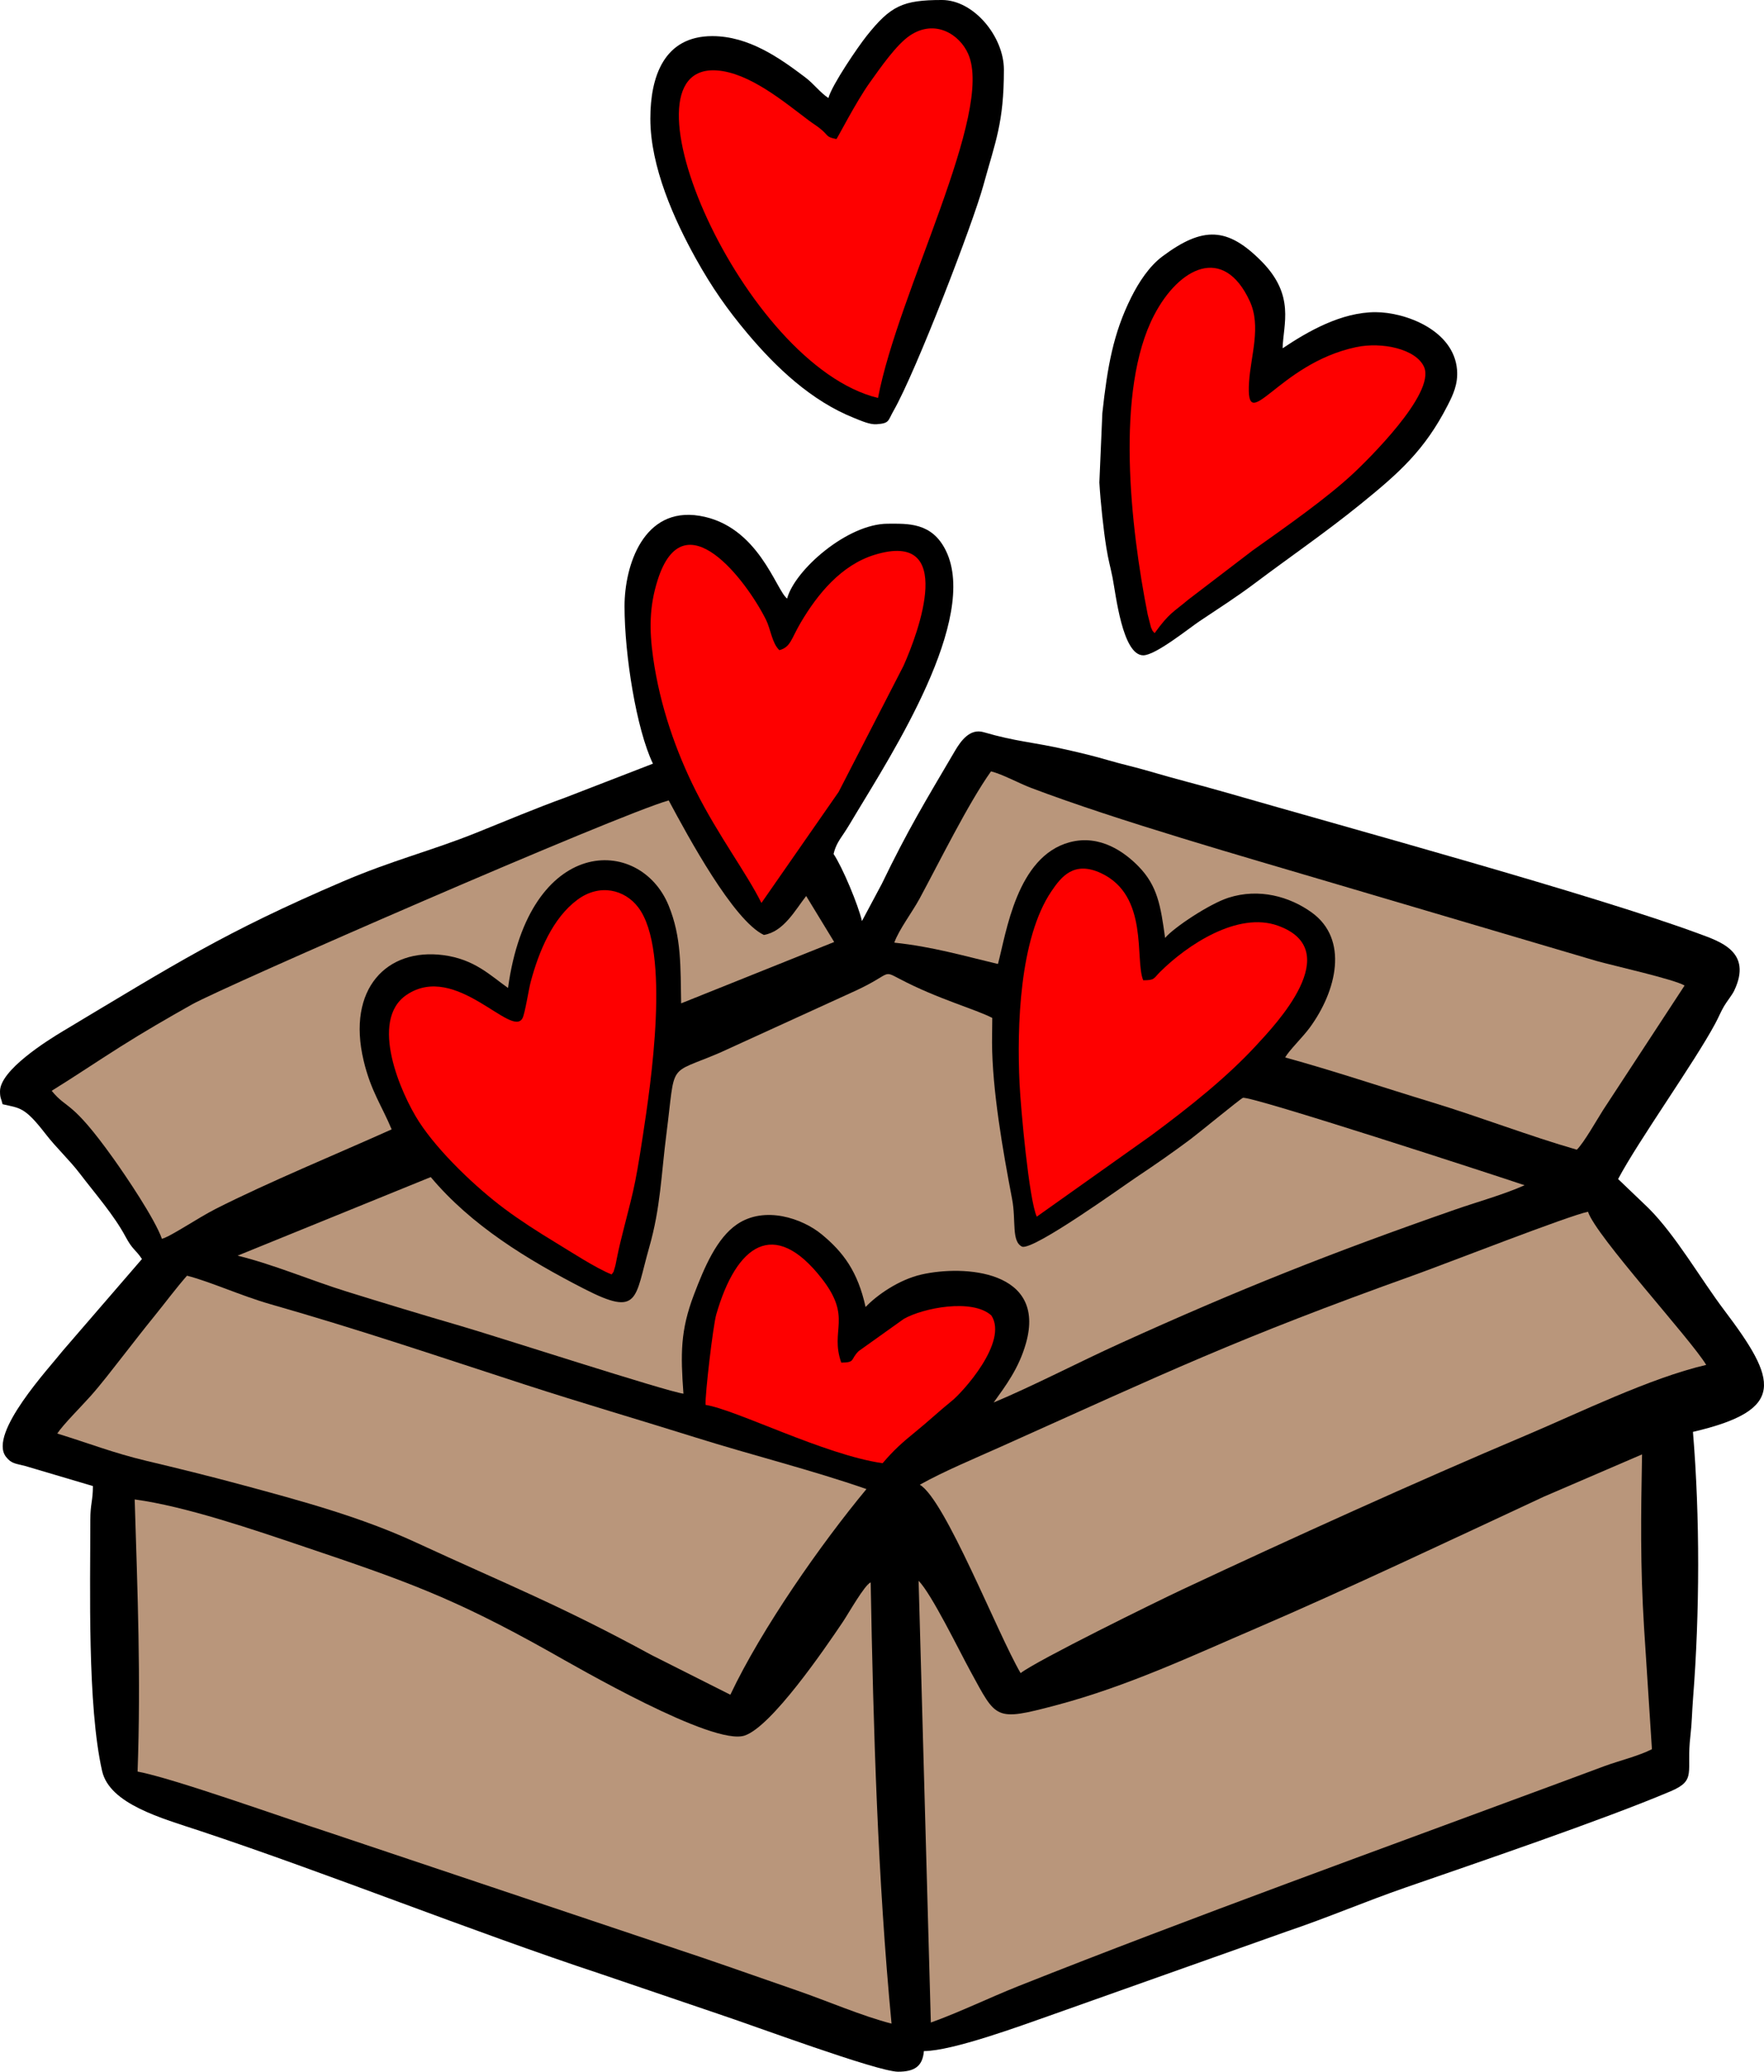 <?xml version="1.0" encoding="UTF-8"?> <svg xmlns="http://www.w3.org/2000/svg" xmlns:xlink="http://www.w3.org/1999/xlink" xmlns:xodm="http://www.corel.com/coreldraw/odm/2003" xml:space="preserve" width="131.548mm" height="154.521mm" version="1.1" style="shape-rendering:geometricPrecision; text-rendering:geometricPrecision; image-rendering:optimizeQuality; fill-rule:evenodd; clip-rule:evenodd" viewBox="0 0 14050.48 16504.28"> <defs> <style type="text/css"> .fil0 {fill:black} .fil1 {fill:#B9967B} .fil2 {fill:#FE0000} </style> </defs> <g id="Слой_x0020_1">  <g id="_2667143986768"> <path class="fil0" d="M4974.49 4830.02c0,389.22 94.7,979.89 226.12,1253.75l-696.51 269.58c-243.12,88.1 -464.68,182.01 -707.04,279.61 -362.96,146.15 -667.26,218.49 -1068.83,390.57 -941.61,403.5 -1333.04,656.02 -2223.24,1188.87 -132.72,79.44 -504.97,313.16 -504.97,481.65 0,55.51 9.82,56.66 20.55,102.76 138.07,32.16 174.62,19.61 340.77,234.77 89.23,115.52 189.19,205.73 276.26,319.81 122.85,160.96 271.32,330.38 362.39,500.89 56.83,106.39 77.82,98.95 130.58,177.73l-628.48 728.12c-107.72,137.01 -597.47,661.23 -454.92,846.96 43.32,56.44 77.99,53.96 153.74,73.83l539.1 159.78c0,117.27 -20.56,142.16 -20.56,267.19 0,543.32 -24.33,1482.51 93.78,2002.67 60.08,264.58 476.8,376.59 777.33,476.52 1032.93,343.47 2149.98,794.68 3196.18,1140.95l935.6 318.26c273.36,90.28 1267.03,460.01 1431.07,460.01 130.22,0 195.39,-42.26 205.55,-164.42 227.76,0 782.41,-205.61 994.63,-279.81l1896.16 -673.22c325.26,-109.66 621.91,-237.65 945.23,-349.75 551.56,-191.21 1574.67,-539.12 2111.14,-766.56 211.11,-89.51 124.05,-151.06 157.84,-438.11 12.84,-109.13 12.1,-184.14 21.76,-307.22 52.75,-672.7 55.3,-1439.97 -1.14,-2118.13 750.23,-174.76 669.53,-412.85 249.56,-968.89 -190.36,-252.03 -385.57,-596.12 -604.13,-814.11l-241.54 -231.22c162.12,-306.34 607.68,-928.52 774.37,-1239.95 27.92,-52.19 42.45,-90.67 69.08,-136.46 21.85,-37.55 64.15,-88.81 81.14,-124.41 148.73,-311.55 -116.58,-392.82 -284.24,-454.87 -828.89,-306.7 -2800.45,-845.42 -3751.43,-1120.15 -214.93,-62.1 -416.13,-111.28 -627.61,-174.05 -101.85,-30.23 -212.22,-54.33 -324.08,-87.03 -112.15,-32.77 -211.89,-56.78 -328,-83.1 -284.37,-64.47 -396.18,-62.37 -663.63,-139.97 -106.97,-31.04 -178.94,65.95 -227.65,148.92 -242.44,412.99 -371.19,622.41 -583.42,1060.9l-157.36 294.83c-30.09,-129.11 -154.56,-427.54 -226.12,-534.39 16.66,-71.54 47.44,-112.83 82.16,-164.49 33.08,-49.23 59.5,-95.4 93.94,-152.71 286.81,-477.17 983.54,-1556 718.79,-2098.53 -111.6,-228.69 -305.25,-215.09 -463.22,-215.09 -321.23,0 -740.76,367.97 -801.68,596.05 -88.06,-64.52 -228.4,-582.89 -698.87,-659.39 -444.88,-72.33 -596.13,395.3 -596.13,721.05z"></path> <path class="fil1" d="M7316.78 12593.14l97.44 3519.36c218.49,-77.49 467.46,-198.59 700.67,-291.24 1363.7,-541.76 2911.68,-1100.85 4303.03,-1617.06 120.94,-44.87 234.18,-87.36 359.61,-133.65 116.88,-43.14 273.29,-80.79 380.37,-135.43l-62.57 -966c-31.08,-502.3 -25.15,-896.23 -16.14,-1382.7l-784.12 337.7c-710.06,330.71 -1590.03,747.43 -2284.46,1045.47 -512.11,219.78 -1029.04,464.84 -1603.1,616.51 -486.27,128.47 -469.75,108.07 -676.57,-269.86 -92.76,-169.52 -309.73,-616.6 -414.16,-723.1z"></path> <path class="fil1" d="M1095.84 14113.17c284.71,53.22 1163.07,368.25 1513.03,481.18l2985.82 1001.56c252.25,85.79 494.71,172.28 747.94,259.42 238.92,82.22 526.71,206.91 758.59,265.79 -110.39,-1156.98 -144.88,-2342.06 -166.2,-3514.95 -46.83,17.03 -178.6,250.55 -220.73,313.2 -146.94,218.45 -569.07,835.82 -783.45,907.02 -252.89,83.98 -1332.28,-543.86 -1555.58,-669.25 -769.37,-432.03 -1157.49,-567.26 -1959.35,-837.57 -394.36,-132.93 -938.35,-319.94 -1343.2,-374.31 23.19,753.9 49.91,1414.16 23.12,2167.91z"></path> <path class="fil1" d="M3430.91 9377.18l-1538.27 625.94c291.36,71.89 583.88,197.6 869.74,286.39 295.24,91.7 597.88,183.93 899.62,271.53 288.31,83.71 1649.97,525.23 1781.74,541.83 -22.96,-316.3 -25.2,-501.94 83.03,-787.42 84.82,-223.7 183.26,-452.48 343.42,-561.72 219.58,-149.78 519.62,-48.82 676.42,81.19 169.01,140.12 285.19,292.73 347.89,577.51 88.11,-93.42 264.1,-217.42 444.17,-258.75 339,-77.79 996.34,-34.68 833.77,545.27 -56.64,202.07 -162.99,341.81 -257.81,474.03 313.65,-130.92 669.91,-317.45 1002.76,-468.72 949.84,-431.7 1688.55,-724.72 2673.17,-1068.05 172.29,-60.08 387.72,-119.87 553.22,-193.99 -214.28,-72.67 -2187.29,-716.08 -2244.13,-696.26 -18.13,6.32 -351.45,280.18 -414.39,327.37 -137.13,102.8 -282.39,204.11 -434.4,305.41 -105.97,70.6 -808.4,577.41 -908.35,553.44 -88.67,-40.48 -47.91,-206.45 -80.98,-379.64 -74.36,-389.55 -158.14,-867.61 -159.84,-1249.03l1.93 -194.17c-136.87,-71.24 -429.64,-148.77 -738.69,-311.25 -137.85,-72.47 -61.21,-40.66 -343.52,91.51l-1086.86 496.51c-424.14,181.89 -351.25,61.13 -426.03,643.65 -42.87,334.02 -46.57,589.22 -137.71,908.37 -116.5,407.99 -75.61,556.25 -516.74,330.01 -456.16,-233.94 -900.9,-506.23 -1223.17,-890.98z"></path> <path class="fil1" d="M7326.46 11828.18c202.83,119.19 617.92,1184.62 802.8,1500.68 132.4,-102.3 1077.14,-567.06 1287.93,-665.98 854.37,-400.89 1865.2,-859.49 2738.9,-1228.91 421.5,-178.23 986.3,-456.34 1434.07,-560.48 -123.13,-205.51 -878.28,-1025.77 -941.49,-1220.11 -155.75,31.65 -1133.12,414.41 -1381.61,503.47 -1430.57,512.73 -1972.06,775.35 -3296.39,1369.04 -202.75,90.88 -458.19,197.47 -644.21,302.3z"></path> <path class="fil1" d="M455.93 11420.35c248,75.97 446.67,154.95 710.91,217.67 243.42,57.78 494.07,119.65 739.43,185.7 504.08,135.71 970.15,262.45 1406.46,464.14 726.6,335.88 1146.44,499.1 1877.09,897.26l627.46 316.01c250.07,-528.01 723.15,-1203.46 1084.19,-1638.45 -430.67,-150.24 -913.56,-270.6 -1356.46,-409.65 -457.13,-143.52 -902.4,-273.05 -1364.83,-423.24 -723.27,-234.91 -1288.58,-428.64 -2031.15,-641.38 -227.64,-65.22 -477.75,-179.34 -659.56,-225.62 -89.11,101.58 -171.19,212.89 -256.89,318.47 -95.49,117.64 -161.81,204.4 -253.67,321.59 -79.12,100.95 -173.7,225.04 -257.22,318.68 -79.25,88.88 -215.75,224.04 -265.77,298.83z"></path> <path class="fil0" d="M6598.4 781.02c-70.16,-46.97 -113.45,-111.03 -184.6,-164.84 -203.02,-153.53 -448.75,-328.44 -740.41,-328.44 -387.04,0 -493.34,326.22 -493.34,657.7 0,384.35 191.53,807.83 363.41,1116.48 126.37,226.93 248.66,402.34 411.35,595.81 227.83,270.94 508.43,537.02 848.86,672.31 54.23,21.55 123.42,53.36 177.76,49.64 105.35,-7.22 89.37,-26.14 135.65,-106.93 178.66,-311.91 632.43,-1492.87 714.67,-1792.93 96.59,-352.43 164.44,-499.08 164.44,-924.89 0,-262.4 -238.86,-554.94 -493.34,-554.94 -312.04,0 -408.68,46.19 -598.96,284.89 -69.83,87.62 -277.52,391.41 -305.49,496.13z"></path> <path class="fil0" d="M9106.19 5220.52c98.1,0 362.44,-214.28 447.92,-271.5 153.86,-102.99 293.24,-191.58 438.95,-301.02 283.89,-213.24 570.07,-409.47 846.28,-633.66 302.84,-245.79 508.24,-426.32 692.59,-787.33 40.85,-80.02 82.89,-167.21 73.57,-281.28 -25.73,-314.7 -409.88,-458.79 -649.29,-458.79 -272.5,0 -538.18,152.61 -740.01,287.74 4.26,-191.18 102.73,-420.25 -169.15,-694.1 -268.75,-270.7 -463.82,-280.76 -788.76,-37.62 -104.3,78.06 -187.66,205.01 -248.52,327 -142.27,285.21 -188.86,549.36 -229.48,921.53l-23.66 552.03c8.87,157.56 33.55,382.59 55.64,519.92 16.51,102.65 31,146.36 49.39,238.36 25.37,126.81 77.85,618.72 244.54,618.72z"></path> <path class="fil1" d="M7123.15 7509.63c303.08,31.64 552.47,105.39 825.68,169.75 66.54,-246.23 148.11,-856.08 571.32,-969.61 244.69,-65.64 441.53,83.01 548.52,192.72 152.06,155.94 176.38,315.34 211.43,569.44 68.72,-82.36 353.69,-271.7 504.86,-320.13 243.24,-77.91 486.62,-9.76 663.06,117.5 295.36,213.04 201.22,622.35 -17.13,919.44 -54.21,73.74 -163.63,179.75 -194.48,235.52 383.73,105.42 777.21,237.9 1166.41,356.42 393.07,119.71 777.38,269.5 1156.74,378.43 56.62,-54.87 160.31,-239.14 209.78,-316.71l648.63 -991.05c-83.03,-49.91 -557.16,-155.63 -701.93,-195.96l-2094.18 -618.95c-712.66,-211.26 -1712.73,-495.96 -2407.47,-758.99 -98.88,-37.44 -235.66,-112.71 -320.99,-132.17 -181.75,255.34 -416.45,732.27 -568.83,1013.62 -59.92,110.63 -164.36,246.34 -201.42,350.73z"></path> <path class="fil1" d="M411.67 8689.83c125.91,154.92 151.34,62.76 491.93,540.13 98.92,138.65 328.04,476.98 386.12,638.93 68.07,-16.96 285.12,-165.63 428.75,-238.56 414.3,-210.35 971.18,-439.84 1400.99,-633.13 -77.77,-188.2 -165.51,-304.51 -223.27,-548.37 -135.6,-572.52 185.86,-897.58 633.35,-839.88 249.76,32.19 374.94,161.59 517,261.61 165.54,-1215.21 1049.71,-1216.78 1279.1,-656.98 104.01,253.83 93.85,488.39 99.8,779.6l1219 -488.87 -223.15 -366.21c-87.27,111.25 -177.97,283.73 -336.81,310.12 -242.06,-114.16 -603.12,-782.15 -758.13,-1071.77 -410.1,115.3 -3544.14,1483 -3798.51,1626.01 -200.06,112.49 -382.49,218.38 -568.31,335.8 -187.94,118.76 -373.08,243.71 -547.87,351.56z"></path> <path class="fil2" d="M6662.4 1107.62c-81.31,-15.78 -62.2,-24.79 -114.73,-70.62 -36.68,-31.98 -66.13,-47.79 -106.63,-78.23 -194.28,-146.02 -470.87,-379.13 -730.6,-397.61 -834.43,-59.38 204.03,2346.37 1283.02,2609.26 160.87,-847.54 926.57,-2272.06 717.86,-2742.03 -68.46,-154.16 -262.22,-278.48 -461.59,-146.82 -109.45,72.28 -238.7,260.27 -321.89,376.53 -108.57,151.72 -253.06,434.85 -265.45,449.51z"></path> <path class="fil2" d="M4871.71 10152.99c22.28,-32.26 9.76,-5.01 25.78,-56.54 6.27,-20.18 10.2,-44.77 14.88,-67.62 9.64,-47.19 18.81,-90.78 29.26,-133.22 99.26,-402.88 108.98,-388.91 179.15,-849.92 60.01,-394.2 224.89,-1472.7 -37.3,-1817.52 -108.11,-142.2 -307.28,-191.5 -484.5,-60.29 -195.54,144.78 -306.3,408.02 -372.39,655.98 -15.27,57.29 -44.61,247.28 -64.05,285.99 -84.73,168.71 -530.84,-448.51 -923.38,-184.65 -302.62,203.43 -45.16,788.71 97.21,1009.48 158.07,245.1 461.17,530.46 681.87,694.8 127.89,95.24 263.9,182.46 408.31,270.09 122.31,74.21 318.77,202.67 445.16,253.44z"></path> <path class="fil2" d="M6064.83 7193.56l615.08 -884.75 516.35 -1003.86c120.74,-269.16 421.59,-1083.47 -228.41,-885.51 -268.36,81.73 -457.05,315.33 -589.63,539.87 -76.61,129.73 -79.81,195.76 -170.38,220.33 -59.02,-55.2 -69.11,-167.66 -106.73,-242.96 -155.28,-310.78 -653.79,-971.8 -862.43,-316.97 -67.22,210.95 -67.87,396.96 -36.39,619.89 54.75,387.86 184.32,751.48 338.67,1058.82 179.19,356.81 407.79,659.9 523.88,895.15z"></path> <path class="fil2" d="M9196.71 5043.93c119.53,-164.92 149.78,-166.64 267.75,-266.57l512.73 -391.92c263.91,-187.65 601.33,-423.21 813.69,-624.75 85.18,-80.83 646.84,-623.74 551.98,-837.34 -63.62,-143.26 -334.68,-201.7 -541.16,-157.91 -629.49,133.52 -881.09,726.28 -852.66,277.38 13.24,-209.21 98.67,-442.08 5.32,-644.01 -209.05,-452.19 -563.91,-268.25 -761.9,112.42 -311.56,599.04 -188.26,1690.47 -50.71,2384.8l25.64 100.79c18.18,39.77 6.37,20.32 29.32,47.1z"></path> <path class="fil2" d="M8258.01 9692.53l911.81 -647.39c311.95,-231.09 608.08,-468.14 840.42,-721.33 142.1,-154.84 716.75,-751.87 169.2,-949.21 -321.66,-115.92 -725.06,155.56 -937.35,366.31 -56.63,56.22 -43.27,68.37 -136.21,68.44 -68.66,-164.36 48.17,-674.48 -336.53,-853.63 -216.73,-100.92 -317.7,31.22 -394.23,143.95 -255.36,376.12 -275.89,1083 -254.23,1533.09 9.54,198.29 75.51,925.9 137.13,1059.77z"></path> <path class="fil2" d="M5619.77 11192.11c242.68,37.56 947.93,398.3 1410.3,464.58 90.45,-106.22 158.03,-166.02 264.68,-252.61 100.86,-81.89 189.87,-165.93 288.74,-245.65 82.95,-66.89 449.31,-468.2 313.06,-678.67 -152.37,-138.01 -545.85,-59.74 -698.03,27.48l-359.18 256.36c-68.91,67.63 -23.03,90.62 -138.56,91.75 -92.55,-261.94 90.51,-355.08 -155.23,-669.98 -380.88,-488.08 -680.62,-268.28 -840.55,286.61 -25.39,88.07 -89.86,638.52 -85.23,720.13z"></path> </g> </g> </svg> 